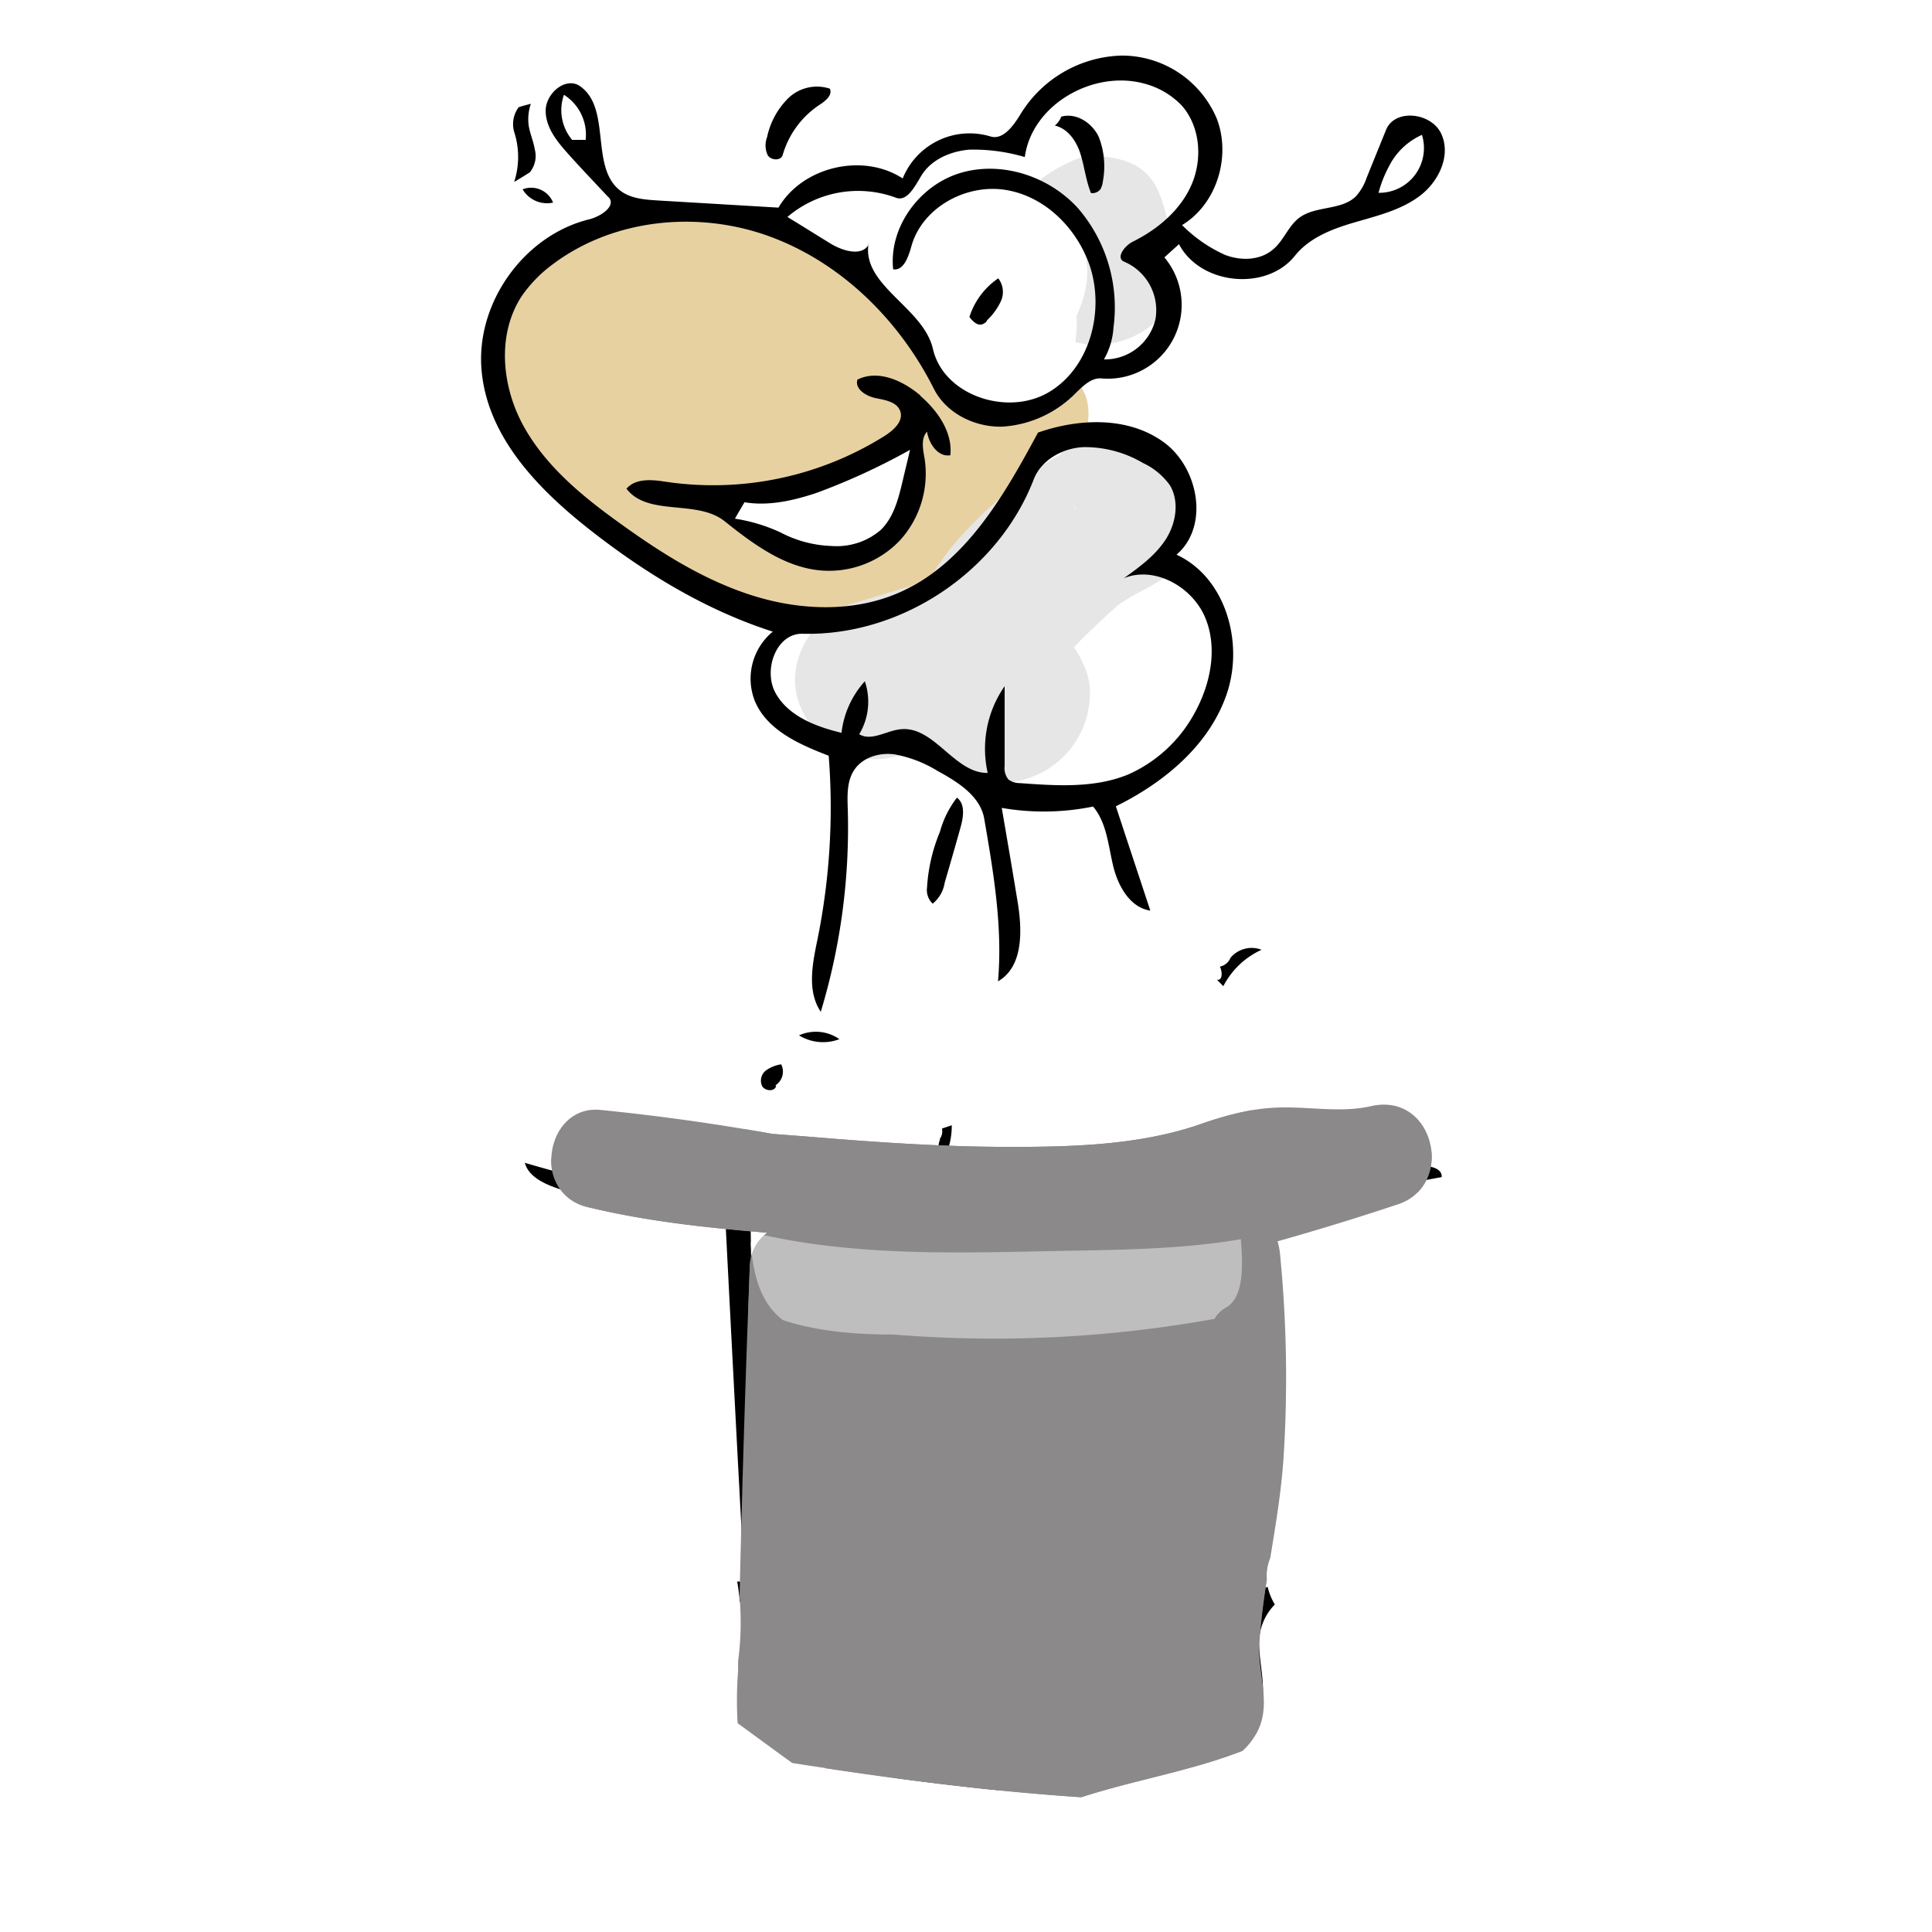 <svg xmlns="http://www.w3.org/2000/svg" viewBox="0 0 300 300"><defs><style>.\39 46e135b-92e2-4318-b846-b4711df45f19{isolation:isolate;}.a844d24f-f9de-421b-8d61-51a71ffa1b9a{fill:#e6e6e6;}.\31 c56924a-a397-4c5d-a373-cd97a95b5c7f,.e1ed51ea-9027-453c-bfc7-560cd801a7c7{fill:#fff;}.\39 55bf146-9891-49c9-b978-fcfd3e3eab55{fill:#e8d1a1;}.\33 d187403-0f2c-4d96-9ee1-3ea9ad635198{fill:#8b898a;mix-blend-mode:multiply;}.\31 c56924a-a397-4c5d-a373-cd97a95b5c7f{opacity:0.45;}</style></defs><g class="946e135b-92e2-4318-b846-b4711df45f19"><g id="542366dc-ac22-4f5a-bd24-b97424440870" data-name="Layer 1"><path class="a844d24f-f9de-421b-8d61-51a71ffa1b9a" d="M128.38,233.58a208.19,208.19,0,0,0,3.17,25.13c.86,4.57,1.51,9.7,3.75,13.92a13.19,13.19,0,0,0,2.53,3.33q8.14,1.11,16.29,2a11.35,11.35,0,0,0,4.77-7.93,15.11,15.11,0,0,0-1.54-8.51,7.13,7.13,0,0,0-.71-1.26c-.4-1.85-.72-3.71-1.07-5.52-.55-2.88-1-5.76-1.43-8.65-.58-4.74-1-9.48-1.19-14.23,0-.83-.07-1.68-.11-2.52q4.56.44,9.1.42c4.39,0,9.07.07,13.2-1.28,6-1.95,11.57-5.74,12.93-12.35.63-3.09.56-6.67-1.25-9.6-1.63-2.65-4.28-5.49-7.4-6.22a93.3,93.3,0,0,0-24.17-2.79,71.61,71.61,0,0,0-13.19,1.22,19.54,19.54,0,0,0-6.86,2.92,11.17,11.17,0,0,0-5,1.18,11.37,11.37,0,0,0-5.69,7A14.39,14.39,0,0,0,128,222.48Q128,228,128.38,233.58Z"/><path d="M145.89,176.9a2,2,0,0,0,.38-1.66l1.52-.51a11.9,11.9,0,0,1-.86,4.5,1.05,1.05,0,0,1-1.16-.82,2.54,2.54,0,0,1,.21-1.47"/><path d="M130.34,161.36a7.11,7.11,0,0,1-6.27-.59,6.38,6.38,0,0,1,6.27.59"/><path d="M120.52,168.61c-.17.89-1.61.87-2.15.09a2,2,0,0,1,.5-2.43,5.36,5.36,0,0,1,2.43-1,2.51,2.51,0,0,1-.9,3.26"/><path d="M187.86,179.91a2.67,2.67,0,0,1,3.21.19,8.11,8.11,0,0,1-6.6.5,1.58,1.58,0,0,1-.25-1.33,5.57,5.57,0,0,1,3.55.34"/><path d="M105.62,180.3c-1.32-.14-2.59-.27-3.91-.45a1.15,1.15,0,0,1,1.73-.37,6.44,6.44,0,0,1,5.44.08,2.52,2.52,0,0,1-3.21.58"/><path d="M175.11,183.66c-1.86.15-4.05.15-5.33-1.26-.7-.79-1.11-1.89-2.06-2.29a1.92,1.92,0,0,1,2.48.72c1,1.72,4.45.94,4.91,2.83"/><path d="M88.71,179a24.85,24.85,0,0,1,10.73.42.81.81,0,0,1-.09,1.22,2.21,2.21,0,0,1-1.32.28A26.71,26.71,0,0,1,88.71,179"/><path d="M189.46,150.09a2.26,2.26,0,0,0,1.61-1.36,4.28,4.28,0,0,1,4.83-1.25,12.48,12.48,0,0,0-5.94,5.65c-.33-.32-.62-.63-1-1,.91.19.87-1.25.45-2.06"/><path d="M217.07,177.25c-1.86.31-3.68.63-5.53.91a62.66,62.66,0,0,1-7.35,1c-1.48.14-3.3,0-4.2-1.3-.5-.69.57-1.23,1.4-1.25a124.94,124.94,0,0,1,15.68.66"/><path d="M192.15,201.49c-1.82,3-5.24,4.54-8.54,5.78-18.16,6.72-39.16,6.66-58.22-.22-2.23-.82-4.66-1.86-5.82-4,2.19-.75,4.66.22,6.93,1.12,17.66,6.86,37.38,7.12,54.3.8,3.71-1.41,7.34-3.12,11.35-3.52"/><path d="M220.24,181.14c-6.06,1-12.17,2-18.23,3.06-3.72.59-8.21,2.15-8.21,5.89q0,33.81-1.16,67.53a16.5,16.5,0,0,1-.91,5.77c-1.69,4.07-6.23,5.87-10.48,7a101.76,101.76,0,0,1-52.93-.2c-3.3-.86-7.22-2.71-7.59-6.07-2.52-24.65-3.92-49.39-4.17-74,10.07,1.36,20.22,2.76,30.32,2.93,13.58.3,27-1.59,40.23-3.45,2.27-.33,4.66-.68,6.44-2.12-3.71-1.13-7.55-.47-11.22.08a234.57,234.57,0,0,1-100.84-7c.58,2.14,3,3.27,5.16,4a112.09,112.09,0,0,0,26,5.08q1.42,28,2.93,56l-1.11-.07a30.66,30.66,0,0,1,.4,3.16l.5,0c3.59,5.94-.74,13.84,3,19.71,2.52,4,7.68,5.25,12.26,6.08l9,1.65q7.62,1,15.25,1.8a10.35,10.35,0,0,1,4.87-.93,89.9,89.9,0,0,0,27.35-4.89c3.38-1.15,6.93-2.78,8.34-6.05s.2-7,.08-10.52a8.52,8.52,0,0,1,2.44-6.44,8.89,8.89,0,0,1-1.11-2.72l-.34.1c.45-18.64.91-37.23,1.36-55.87a2.88,2.88,0,0,1,2.76-3.62c7.76-1.4,15.48-2.81,23.23-4.25C224,181.33,221.73,180.88,220.24,181.14Z"/><polygon class="e1ed51ea-9027-453c-bfc7-560cd801a7c7" points="113.52 61.42 113.52 61.42 113.52 61.42 113.52 61.42"/><path class="e1ed51ea-9027-453c-bfc7-560cd801a7c7" d="M165.94,83.16v0l0,.05Z"/><path class="e1ed51ea-9027-453c-bfc7-560cd801a7c7" d="M165.36,85.06c0,.1,0,.2-.07.3v.26A2.09,2.09,0,0,0,165.36,85.06Z"/><path class="e1ed51ea-9027-453c-bfc7-560cd801a7c7" d="M182.83,90.81a12.06,12.06,0,0,0-1.48-.85c.12-.35.23-.7.35-1,1.49-4.45,2.48-9,.17-13.42-2-3.73-5.78-5.72-9.65-6.92a21.65,21.65,0,0,0-10.54-1,5.9,5.9,0,0,0-.26-1.5,7.27,7.27,0,0,0,2.85-3,21.81,21.81,0,0,1,1-2c.06-.05.19-.19.45-.47s.55-.62.84-.92.74-.73,1.13-1.08a2.49,2.49,0,0,0,.38-.42,14.73,14.73,0,0,1,2.32-1.28c2.21-1.12,4.4-1.83,6.12-3.77A12.28,12.28,0,0,0,179.81,45a15.43,15.43,0,0,0-1.48-6.21c-.38-.9-.78-1.8-1.21-2.69l0-.08c.43-.24.86-.49,1.27-.76,5.53-3.66,8.87-10.4,5.24-16.68a10.89,10.89,0,0,0-8.86-5.47,8.28,8.28,0,0,0-2.67.27A8.42,8.42,0,0,0,162.65,17L159.37,22c-.65.38-1.3.76-2,1.13-.22-.17-.44-.34-.67-.49-4.66-3.13-10.88-1.46-14.62,2.32a17.83,17.83,0,0,0-2,2.41A9.24,9.24,0,0,0,135.8,26,17.62,17.62,0,0,0,121.75,32a52.37,52.37,0,0,0-13.3-.18,54.62,54.62,0,0,0-15.78,4.5c-4.52,2-8.8,5-11.43,9.31a19.46,19.46,0,0,0-1.77,15.15c2.65,9.6,10.55,15.29,18.76,20,2.11,1.19,4.22,2.39,6.22,3.77l.67.46a8.32,8.32,0,0,0,5.08,4.25h0c3.37,2.74,7,5.29,11.26,6.31a6.82,6.82,0,0,0-.21,2.74,13.49,13.49,0,0,0-.78,2,12.09,12.09,0,0,0,1,9,14.66,14.66,0,0,0,10.22,6.73,30.47,30.47,0,0,0,13.71-1c.89-.26,1.76-.6,2.66-.87h.06l.21.12.22.19c2.66,2.4,5.1,5.09,8.39,6.67a23.31,23.31,0,0,0,14,2c8.25-1.22,15.4-8.16,17.31-16.22C189.73,100.76,188.3,94.5,182.83,90.81ZM165.07,41.39a.5.5,0,0,0,0-.13C166.06,40.08,166,41.08,165.07,41.39ZM146.42,64.46c-.25-.57-.52-1.14-.82-1.7a7.45,7.45,0,0,0,1.35.12l.6,0A8.77,8.77,0,0,0,146.42,64.46Zm18.86,21.28v-.12c-.08.35-.18.57,0-.14,0,0,0-.08,0-.12,0-.26,0-.42,0-.42s0,0,.05.12q.06-.33.15-.66c.05-.19.11-.38.16-.57l.23.06C165.68,84.5,165.48,85.12,165.28,85.74Zm.66-2.58a1.53,1.53,0,0,1-.25.63c0-.15.09-.29.12-.44a.25.25,0,0,0,0-.07.61.61,0,0,0,.07-.1l-.05,0h0l.09-.09h0C166.18,82.93,166.33,82.88,165.94,83.16Z"/><path class="955bf146-9891-49c9-b978-fcfd3e3eab55" d="M146.71,87.42a6.78,6.78,0,0,0,1.7.22l.55-.49c2.67-2.41,4.3-5.52,6.46-8.36.26-.34.51-.69.76-1,0-.24,0-.48,0-.72l.68-.39a29.06,29.06,0,0,1,4.7-6.14A10.43,10.43,0,0,1,168.43,68c.8-2.78,1-5.9-.77-8.17l-.14-.09c-3.25,3.39-8.49,5-12.9,3.3l-1,.41a9.29,9.29,0,0,1-4.51,1.05,6.7,6.7,0,0,0-.68-2.62c-5.35-11-14.41-20.7-25.72-25.62a39.09,39.09,0,0,0-21.28-3.31,35.46,35.46,0,0,0-10.79,3.73A35.77,35.77,0,0,0,82,42.13c-5.41,5.11-6.28,13.47-3.75,20.2a39.36,39.36,0,0,0,5.17,9.35,59,59,0,0,0,6.88,8.39c5.44,5.13,12.55,8,19.51,10.47,7.42,2.59,14.69,5.09,22.63,3.62a32.25,32.25,0,0,0,11.08-4.26A18.5,18.5,0,0,0,146.71,87.42Zm-3.83-16.71c0,.18,0,.36-.08.54h0a.08.08,0,0,0,0,0c-.87,5.81-3.35,11.42-9.54,13.07-4.66,1.24-11.63,1.44-15-2.62l-.06-.07h0a22.05,22.05,0,0,1-3.7-.21A1.58,1.58,0,0,1,113,80l-.88-.31.89-.08a2.28,2.28,0,0,1,2.57-2.08c5.65.8,10.6-1.92,15.76-3.69.32-.1.72-.21,1.19-.33,1.11-.65,2.21-1.33,3.35-2s1.62-1,2.3-.94c-.1,0,.13.14.25.2l.15.12a1.75,1.75,0,0,0,.29-.69C139.27,67.89,143.18,68.42,142.88,70.71Z"/><path class="a844d24f-f9de-421b-8d61-51a71ffa1b9a" d="M182.83,82.63c1.09-2.19,1.1-5.22.47-7.94-4.85-3.28-10-5.82-16.34-6a5.34,5.34,0,0,1-1.8-.37,11.6,11.6,0,0,0-.41,2.24,30.14,30.14,0,0,0-4,2.43,75.77,75.77,0,0,0-11.58,10.33,35.2,35.2,0,0,0-5,7c-3.91.91-7.78,2.25-11.59,3.32-6.21,1.74-10.68,8.82-8.62,15.18s8.52,10.48,15.18,8.62c1.67-.47,3.34-1,5-1.49l.1.14a13.94,13.94,0,0,0,25-8.11,10.25,10.25,0,0,0-1.16-5.14,11.26,11.26,0,0,0-1.31-2.31c1-1.13,2.16-2.2,3.27-3.27s2.39-2.28,3.65-3.34l.17-.14.12-.09c.8-.49,1.56-1,2.4-1.46a49.19,49.19,0,0,0,6.92-4.2A4.92,4.92,0,0,1,182.83,82.63Zm-16-3.8c-.08-.19-.15-.37-.23-.55a15,15,0,0,0,1.12,1.65C167.46,79.56,167.16,79.19,166.86,78.83Z"/><path class="a844d24f-f9de-421b-8d61-51a71ffa1b9a" d="M181.29,36.08l.45-.37c-1.05-3.53-1.61-7.35-4.58-9.48-2.28-1.65-5.32-2-8.45-2.09a24.78,24.78,0,0,0-8.24,4.6,11.46,11.46,0,0,1,1.61,2.35,12.89,12.89,0,0,1,6.36,8.21c.9,3.48.14,6.6-1.28,9.76a18.66,18.66,0,0,1-.19,4.06l.28.08c6.2,1.41,13.73-1.87,15.17-8.62,0-.06,0-.12,0-.18a13,13,0,0,1-2-2.28A5,5,0,0,1,181.29,36.08Z"/><path d="M85.88,31.46a4.41,4.41,0,0,1-4.73-2.06,3.66,3.66,0,0,1,4.73,2.06"/><path d="M153.24,49.84a1.35,1.35,0,0,1-.65.49c-.78.33-1.57-.45-2.06-1.11a11.47,11.47,0,0,1,4.48-6,3.46,3.46,0,0,1,.41,3.54,9.78,9.78,0,0,1-2.18,3"/><path d="M82.43,16.12a7.33,7.33,0,0,0-.33,3.41c.2,1.23.74,2.43.94,3.66a4,4,0,0,1-.78,3.58c-.78.49-1.6,1-2.42,1.48a12.58,12.58,0,0,0,0-7.77,4.38,4.38,0,0,1,.7-3.83c.61-.21,1.27-.37,1.89-.53"/><path d="M164.88,18.09c2.31-.58,4.69,1,5.72,3.13a12.58,12.58,0,0,1,.66,6.9,3.36,3.36,0,0,1-.37,1.24,1.58,1.58,0,0,1-1.48.62c-.78-1.9-1-4-1.61-6s-1.93-4-4-4.48a3.37,3.37,0,0,0,1-1.4"/><path d="M128.86,13.77c.45,1-.7,1.93-1.61,2.51a14,14,0,0,0-5.71,7.77c-.25.95-1.77.87-2.31.09a3.58,3.58,0,0,1-.12-2.84,12,12,0,0,1,3.29-6.05,6.41,6.41,0,0,1,6.46-1.48"/><path d="M144.81,140.31a2.92,2.92,0,0,1-.86-2.5,26.54,26.54,0,0,1,2-8.64,15.3,15.3,0,0,1,2.64-5.31c1.35,1,1,3.09.53,4.73-.78,2.8-1.6,5.64-2.43,8.48a5.22,5.22,0,0,1-1.85,3.24"/><path d="M142.88,61.44c2.72,2.34,5.06,5.67,4.69,9.25-1.89.33-3.33-1.77-3.62-3.66-1,1.07-.62,2.8-.37,4.23a15.42,15.42,0,0,1-3.82,12.63,15.18,15.18,0,0,1-12.3,4.69c-5.68-.49-10.57-4.15-15-7.69-4.32-3.37-11.85-.66-15.18-5,1.36-1.6,3.83-1.44,5.92-1.11a50.14,50.14,0,0,0,34.34-7.2c1.28-.86,2.72-2.17,2.27-3.66s-2.31-1.8-3.79-2.09-3.33-1.4-2.88-2.88c3.21-1.61,7.08.16,9.79,2.47m-21.8,21.22a18.3,18.3,0,0,0,8,2.14,10.47,10.47,0,0,0,7.61-2.47c2.06-2,2.76-4.86,3.42-7.61.37-1.6.78-3.25,1.15-4.85a101.31,101.31,0,0,1-14.56,6.7c-3.58,1.19-7.4,2.06-11.15,1.44-.49.86-1,1.69-1.48,2.55a26.2,26.2,0,0,1,7,2.1"/><path d="M94.48,30.63c-2-2.14-4-4.23-5.93-6.37-1.8-2-3.78-4.24-3.82-7s3.13-5.43,5.35-3.87C95,16.86,91.56,26,96.33,29.61c1.6,1.23,3.78,1.39,5.84,1.52l18.71,1.11c3.74-6.38,13.12-8.56,19.29-4.53a11.21,11.21,0,0,1,13.57-6.54c2,.66,3.62-1.64,4.73-3.45a19,19,0,0,1,15.67-9.09,16,16,0,0,1,14.8,9.79c2.26,5.88,0,13.28-5.39,16.53a22.23,22.23,0,0,0,6.63,4.61c2.54,1,5.67.9,7.69-1,1.52-1.36,2.22-3.49,3.86-4.73,2.55-1.93,6.58-1.11,8.84-3.37a8.33,8.33,0,0,0,1.65-2.88l3-7.4c1.36-3.37,7.07-2.72,8.59.62s-.37,7.32-3.24,9.54S214,33.47,210.45,34.5s-7.11,2.38-9.38,5.22c-4.44,5.55-14.68,4.53-18-1.81-.74.7-1.52,1.36-2.26,2.06A11.47,11.47,0,0,1,171,58.76c-1.52-.12-2.8,1.15-3.91,2.22a17.52,17.52,0,0,1-11.43,5.27c-4.28.12-8.72-2.06-10.65-5.88-5.31-10.57-14.27-19.5-25.38-23.61S95.34,33.92,85.88,41A21,21,0,0,0,81,46c-3.91,6-3.09,14.15.41,20.36s9.21,10.86,15,15c6.33,4.57,13,8.76,20.4,11.1s15.71,2.68,22.82-.45c10.24-4.48,16.25-15,21.55-24.84,6.38-2.22,13.94-2.51,19.45,1.44s7.2,13.12,2.06,17.52c7.65,3.54,10.49,13.65,7.81,21.59s-9.7,13.78-17.23,17.48c1.77,5.39,3.58,10.82,5.35,16.2-3.21-.49-5.06-3.9-5.8-7.07s-1-6.62-3.09-9.09a38.2,38.2,0,0,1-14.18.21c.82,4.77,1.64,9.54,2.42,14.31.78,4.56,1,10.32-3,12.62.74-8.43-.7-16.9-2.14-25.25-.61-3.53-4.11-5.71-7.28-7.44a19.38,19.38,0,0,0-6.62-2.55c-2.34-.33-5,.45-6.29,2.43-1.15,1.72-1.07,3.94-1,6a98.71,98.71,0,0,1-4.19,31.54c-2.18-3.24-1.28-7.52-.5-11.3a103,103,0,0,0,1.73-28.46c-4.6-1.77-9.66-4-11.51-8.6A9.46,9.46,0,0,1,120,98.08c-10.16-3.25-19.42-8.84-27.85-15.38S75.72,68,74.78,57.53s6.58-21,16.74-23.48c1.81-.46,4.19-2.06,3-3.42M156,118.93a2.81,2.81,0,0,0,.58,2.1,2.92,2.92,0,0,0,1.76.57c5.64.41,11.52.82,16.78-1.31a21.75,21.75,0,0,0,10.45-9.71c2.47-4.52,3.54-10.12,1.52-14.8s-7.81-7.94-12.58-6c2.42-1.72,4.89-3.53,6.49-6s2.18-5.88.66-8.43a10.71,10.71,0,0,0-4.19-3.46,17.75,17.75,0,0,0-9.26-2.46c-3.24.16-6.53,2-7.69,5C155,88.74,140,98.78,124.66,98.41c-4.11-.13-6.21,5.63-4.23,9.21s6.25,5.22,10.24,6.17a14.34,14.34,0,0,1,3.62-8,9.8,9.8,0,0,1-.87,8.22c1.94,1.16,4.28-.61,6.54-.78,5.14-.45,8.27,6.87,13.41,6.79A17,17,0,0,1,156,106.55V119M134.86,37.87c-1,6.5,8.51,9.87,10,16.29,1.64,7.23,11.51,10.52,17.93,6.78s8.76-12.54,6.45-19.61c-2-5.89-7-10.9-13.16-11.85s-12.91,2.8-14.56,8.76c-.45,1.61-1.19,3.83-2.83,3.58-.7-6.62,4.19-13.16,10.57-15s13.65.57,18.13,5.51a23.62,23.62,0,0,1,5.51,18.55,11.36,11.36,0,0,1-1.48,4.93,8.07,8.07,0,0,0,8-6.25,8.18,8.18,0,0,0-4.85-8.92c-1.36-.54,0-2.47,1.36-3.13,3.9-1.93,7.44-4.94,9.13-8.92s1.31-9-1.61-12.26A12.48,12.48,0,0,0,177.76,13c-7.94-2.22-17.52,3.21-18.63,11.39a27.92,27.92,0,0,0-8.64-1.15c-2.88.25-5.88,1.52-7.4,4-1,1.64-2.22,4.15-4,3.45a16.9,16.9,0,0,0-16.82,3c2.22,1.35,4.44,2.75,6.66,4.11,1.93,1.19,5,2.1,6,.08m85.87-16.94a10.52,10.52,0,0,0-5.14,4.93,18.42,18.42,0,0,0-1.6,4.07,6.95,6.95,0,0,0,6.74-9M87.57,14.72a7.17,7.17,0,0,0,1.27,7c.7,0,1.4,0,2.1,0a7.33,7.33,0,0,0-3.37-7"/><path class="3d187403-0f2c-4d96-9ee1-3ea9ad635198" d="M212.9,171.76c-4.4,1-8.83.19-13.35.2-4.88,0-8.84,1.12-13.29,2.65-9.3,3.2-19.65,3.49-29.64,3.48s-20.06-.68-30.1-1.51c-2.18-.18-4.37-.34-6.57-.51q-13.31-2.38-26.7-3.72c-8.55-.85-10.86,12.93-2.06,15.07,9.27,2.25,18.58,3.22,27.94,4a6.8,6.8,0,0,0-2.71,5.45q-1,25.53-1.58,51.11a45.69,45.69,0,0,1-.23,10l0,1.46a59.51,59.51,0,0,0-.07,8.14c2.83,2.05,5.64,4.14,8.48,6.18,15,2.33,29.93,4.31,44.92,5.3,8.2-2.66,16.93-4.06,25-7.19a10.72,10.72,0,0,0,2.45-3.29c2-4.28-.15-8.93.16-13.49.23-3.29.67-6.56,1.17-9.81a7.14,7.14,0,0,1,.53-3.38c.84-5.15,1.71-10.31,2.06-15.55a195.85,195.85,0,0,0-.56-31.74,10.74,10.74,0,0,0-.37-1.86q9.45-2.66,18.74-5.76C226,184,222.76,169.54,212.9,171.76Z"/><path class="3d187403-0f2c-4d96-9ee1-3ea9ad635198" d="M222.19,178.25c-9.27-2-18.59-3.72-27.83-5.85a51.2,51.2,0,0,0-8.1,2.21c-9.3,3.2-19.65,3.49-29.64,3.48s-20.06-.68-30.1-1.51c-2.18-.18-4.37-.34-6.57-.51-1.5-.27-3-.51-4.49-.76a167.5,167.5,0,0,1-29.84,4.49,7.22,7.22,0,0,0,5.57,7.62c9.27,2.25,18.58,3.22,27.94,4a6.8,6.8,0,0,0-2.71,5.45c-.09,2.32-.15,4.65-.24,7,1.28.44,2.55.9,3.81,1.4a5.5,5.5,0,0,1,3.47,6.46,5.27,5.27,0,0,1,.48,2.24c0,4.93-.1,9.88.14,14.84a5.11,5.11,0,0,1,1.81,6.1,4.47,4.47,0,0,1-.6,4.94c.39,2.52.8,5,1.14,7.57a5.08,5.08,0,0,1,.51.17c4.18,1.56,4.84,7.16,1.19,9.19-.28.16-.57.31-.87.46,0,.23,0,.47,0,.71a5.21,5.21,0,0,1,.14,2.62c.22,4.67.4,9.33.76,14,13.23,2,26.46,3.63,39.71,4.51,8.2-2.66,16.93-4.06,25-7.19a10.72,10.72,0,0,0,2.45-3.29,8.28,8.28,0,0,0,.55-1.56,5.34,5.34,0,0,1-1.19-4.33q.45-2.72.82-5.43a15.72,15.72,0,0,1,0-2.17c.23-3.29.67-6.56,1.17-9.81a7.21,7.21,0,0,1,.43-3.1c.53-6.82.85-13.68,1.15-20.59a84.38,84.38,0,0,0-.77-18.09c-.7-4.17-1.49-8.93.55-12.65,3.66-6.66,12.62-4.95,19.25-5.49,1-.08,1.93-.18,2.9-.28A8,8,0,0,0,222.19,178.25Z"/><path class="1c56924a-a397-4c5d-a373-cd97a95b5c7f" d="M162.58,194.28c-14.53.31-29.53.69-44-2.5a.11.11,0,0,1-.06,0,8.57,8.57,0,0,0-2,1.18c.47,4.62,1.3,9.1,5,12,5.42,1.81,11.37,2.27,17.29,2.27a192.26,192.26,0,0,0,49.78-2.44,4.54,4.54,0,0,1,1.78-1.75c2.82-1.59,2.63-6.59,2.31-10.62C182.83,194.11,172.51,194.08,162.58,194.28Z"/></g></g></svg>